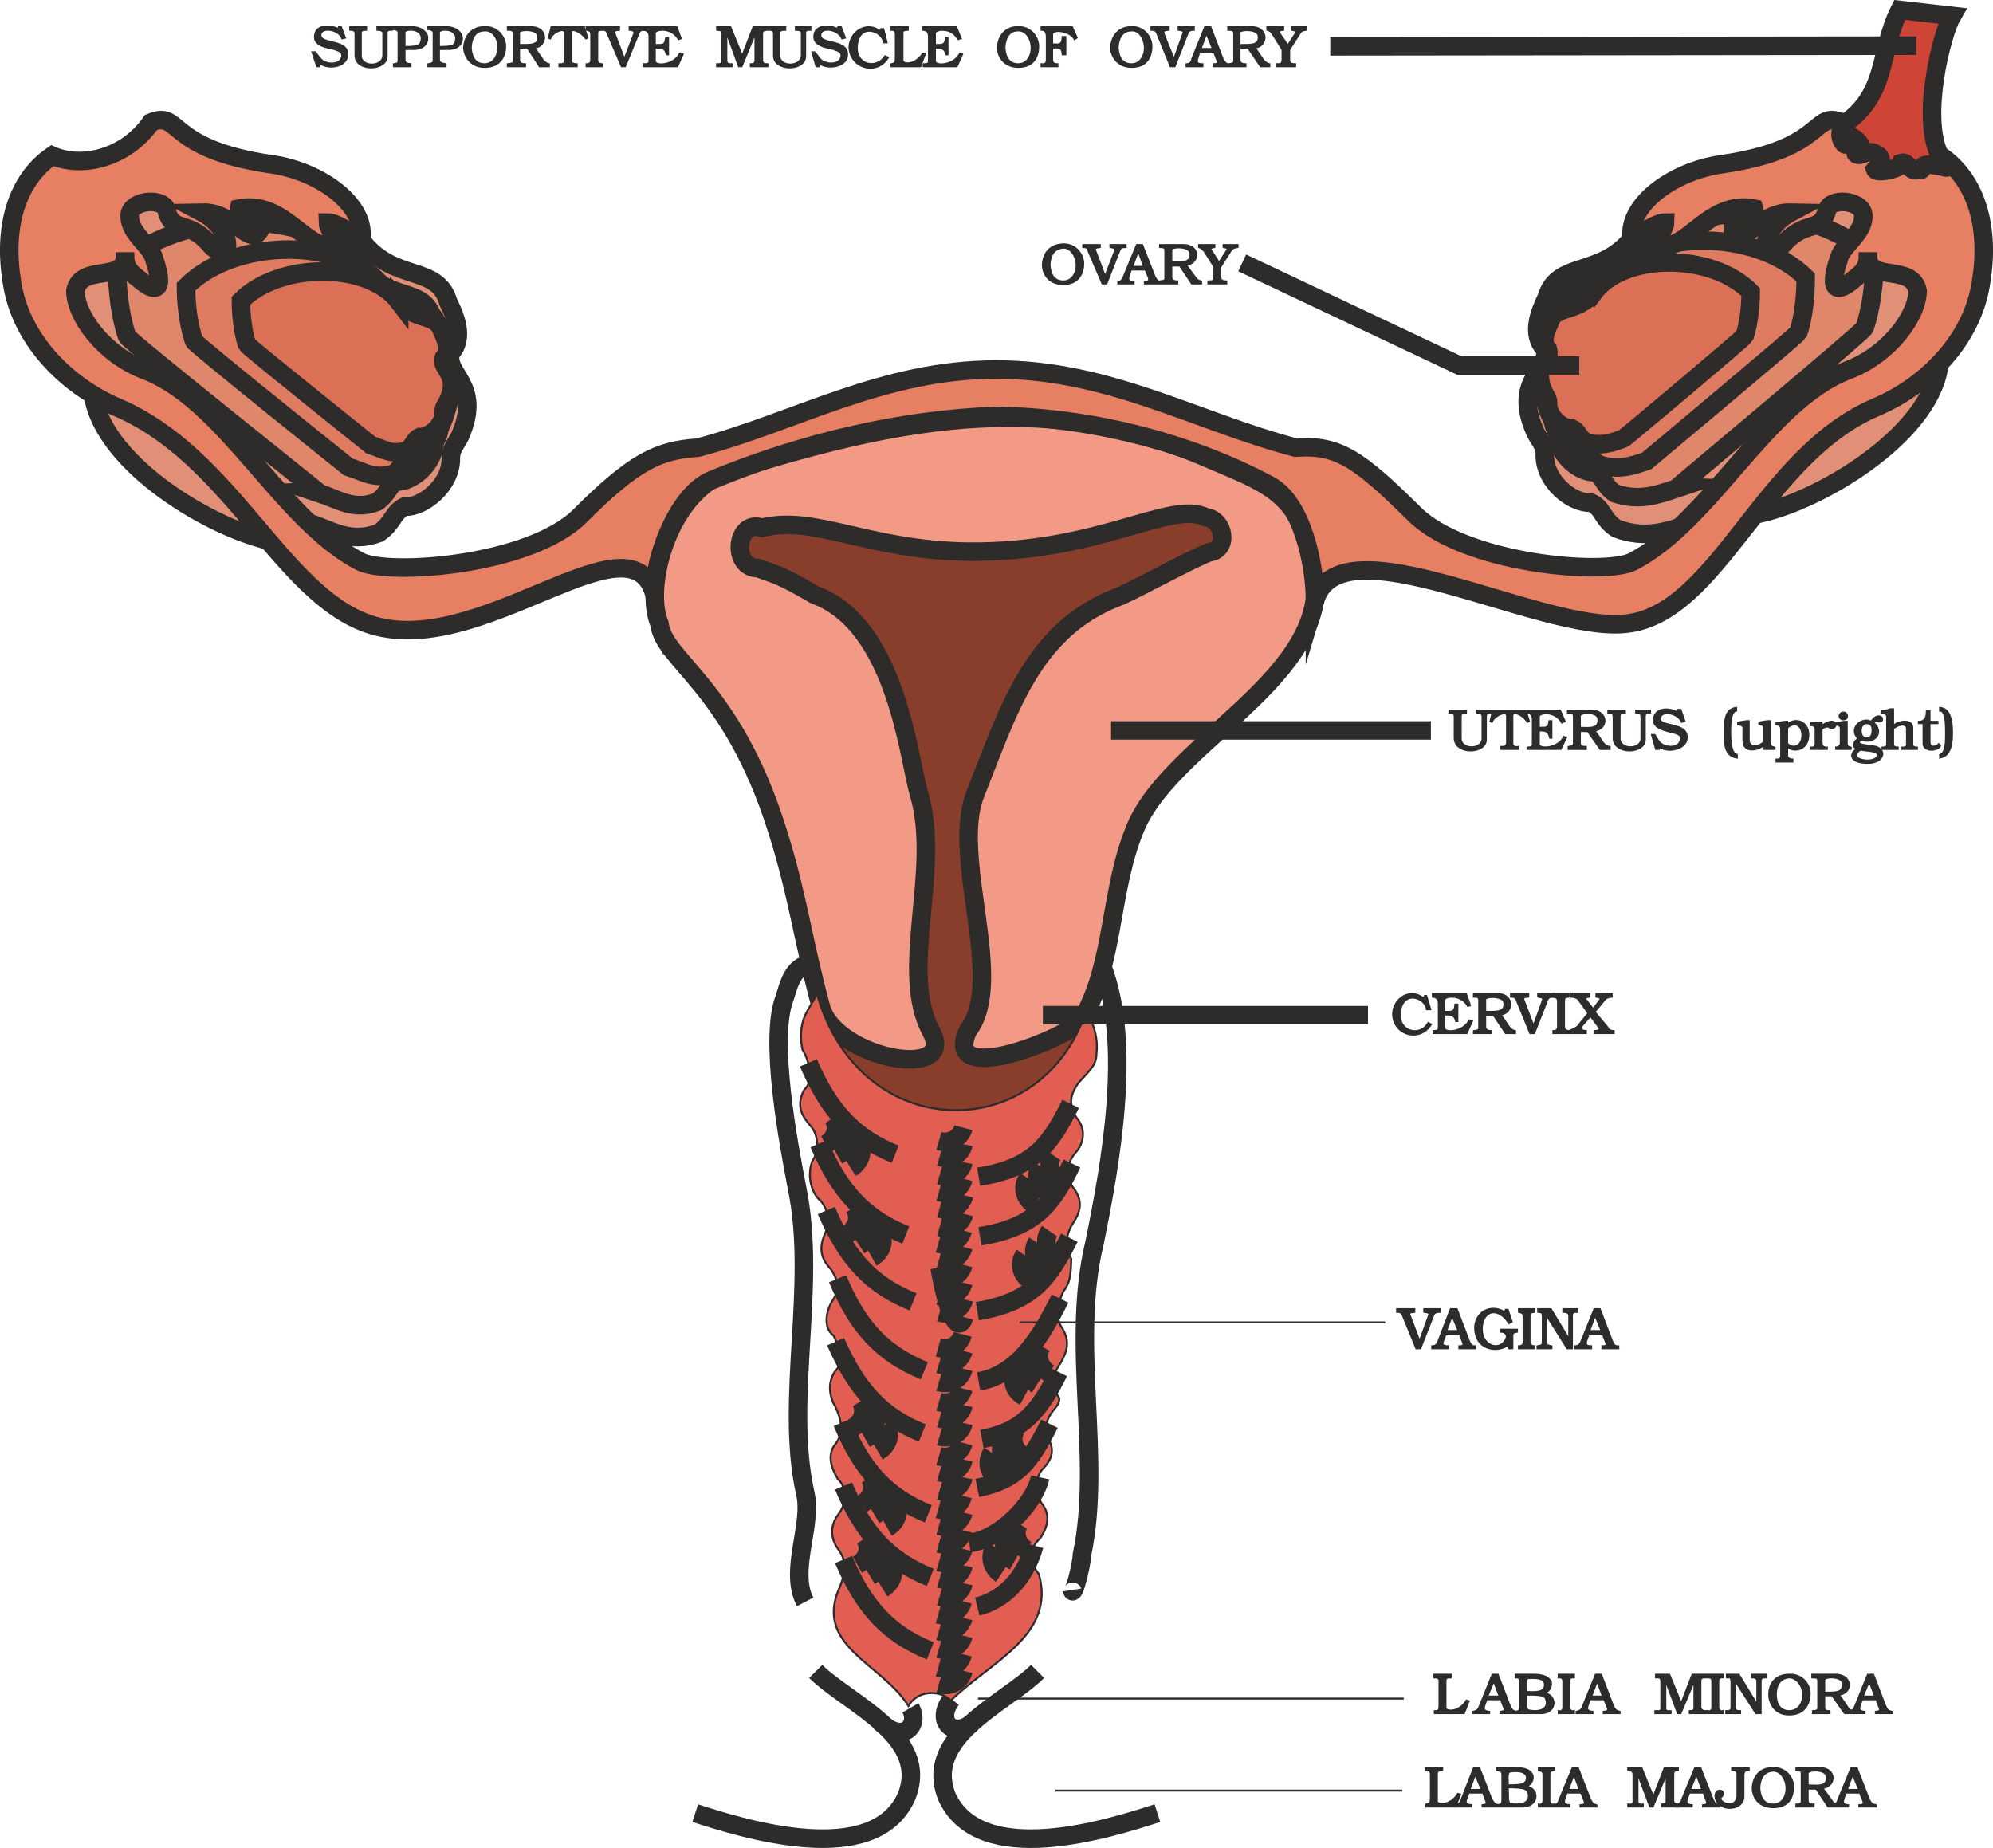 <svg height="267.9" viewBox="0 0 216.704 200.925" width="288.938" xmlns="http://www.w3.org/2000/svg"><path style="fill:#893d2b;stroke:#2d2c2b;stroke-width:.216;stroke-miterlimit:10.433" d="m290.366 372.2-22.824 1.08-.504 9.793 15.192 42.84-4.896 3.816 11.376 15.768 15.12-6.48 3.24-6.552-1.584-7.056 12.456-38.016 8.712-12.456-10.872-3.24z" transform="translate(-189.286 -318.776)"/><path style="fill:#f39a86;stroke:#2d2c2b;stroke-width:2.016;stroke-miterlimit:10.433" d="M306.71 430.017c-3.528 2.52-14.904 6.624-12.168.792 4.176-5.4-1.944-18.864.792-25.704 3.528-8.856 6.12-17.784 15.408-21.384 1.296-.432 7.632-3.96 10.008-4.896 2.16-.216 1.728-3.528-.36-3.816-3.888-1.872-11.592 3.888-25.848 3.744-10.872-.144-16.704-4.032-22.392-2.592-2.88-1.008-3.384 4.392-.432 4.392 1.944.72 2.448.72 6.12 2.88 8.928 3.24 10.224 17.784 11.376 21.672 2.448 8.28-2.232 19.224 1.296 25.776 3.024 5.472-10.368 3.024-11.952-2.592-2.016-7.416-2.52-12.24-4.824-19.44-4.896-15.48-12.312-18.288-12.744-22.248-1.728-4.032.936-14.544 7.848-16.704 16.416-5.04 33.48-9.216 51.768-1.296 5.976 2.592 9.864 3.6 11.304 10.728 3.528 12.384-14.544 19.368-19.008 29.088-3.096 7.056-2.304 15.264-6.192 21.6z" transform="translate(-189.286 -318.776)"/><path style="fill:#e18f76;stroke:#2d2c2b;stroke-width:2.016;stroke-miterlimit:10.433" d="M228.806 345.2c3.456 4.249 8.064 2.377 9.216 6.409.72 1.44 1.8 3.888.288 5.544-.72 2.376 3.456 3.384 1.008 9-.432.864-1.008 1.44-1.008 2.376.072 3.024-3.096 5.472-5.04 5.328-1.296.648-1.224 1.8-2.808 2.88-3.168 1.152-5.04-.288-7.704-1.152.072 0-25.92-20.736-26.208-21.384-.936-2.592-1.368-6.12-1.368-9.216 8.424-8.352 27.216-8.424 33.624.216zm137.88-.431c-3.456 4.176-8.064 2.376-9.216 6.336-.72 1.512-1.8 3.96-.216 5.616.648 2.304-3.528 3.384-1.08 8.928.432.936 1.08 1.512 1.08 2.376-.144 3.096 3.024 5.544 5.04 5.4 1.296.576 1.152 1.728 2.736 2.808 3.24 1.224 5.616.288 8.208-.576 0 0 25.416-21.24 25.776-21.888.864-2.664 1.296-6.12 1.296-9.216-8.424-8.424-27.144-8.424-33.624.216zm-147.6 32.904c-6.624-1.296-18.36-8.28-19.656-15.768 9.576 3.024 16.848 9.432 24.48 15.624zm161.352-3.024c6.624-1.368 18.36-8.352 19.656-15.84-9.576 3.024-16.848 9.504-24.48 15.696z" transform="translate(-189.286 -318.776)"/><path style="fill:none;stroke:#2d2c2b;stroke-width:2.016;stroke-miterlimit:10.433" d="M264.878 515.913c5.328 1.728 19.44 6.12 22.968-1.8 2.664-6.552-6.408-10.152-9.864-13.608" transform="translate(-189.286 -318.776)"/><path style="fill:none;stroke:#2d2c2b;stroke-width:2.016;stroke-miterlimit:10.433" d="M288.278 504.465c1.08 1.872-.792 4.032-3.384 1.44m10.08.215c-2.088 1.657-4.032-.215-2.232-2.591" transform="translate(-189.286 -318.776)"/><path style="fill:none;stroke:#2d2c2b;stroke-width:2.016;stroke-miterlimit:10.433" d="M315.134 515.913c-5.328 1.728-19.296 6.12-22.896-1.8-2.592-6.552 6.408-10.152 9.864-13.608m-24.696-76.968c-2.016.36-2.376 2.448-2.808 3.744-1.728 4.464.432 15.912 1.368 20.736 2.16 10.584-1.368 22.896.864 33.048.864 3.528-1.8 8.424 0 11.88m32.4-68.832c3.096 8.352.864 21.024-.936 29.808-2.664 11.016.864 23.4-1.368 33.912 0 .936-.936 4.752-1.08 3.816" transform="translate(-189.286 -318.776)"/><path style="fill:#e25e53;stroke:#2d2c2b;stroke-width:.216;stroke-miterlimit:10.433" d="M278.054 426.633c0 1.296-2.304 2.448-1.512 6.264.864 1.368 1.152 3.6.216 4.32-1.008 1.8-.216 2.952.648 3.96.936 1.008.936 2.808.216 3.816-.648 1.656-.072 3.6.936 4.392.936 1.224.936 2.376.432 3.528-.864 1.944-.144 3.024.72 3.96.792 1.296.792 2.232.144 3.24-.792 1.224-1.08 3.024.072 3.888.936 1.872.936 3.096.144 3.888-.864 1.296-.576 2.808.072 3.888.576 1.224.936 2.664.072 3.888-1.008 1.152-.648 2.52.144 3.888 1.08.936 1.008 2.736.072 3.888-1.008 1.368-.792 2.736.072 3.888.936 1.296.648 2.592.144 3.888-3.024 6.48 4.464 8.352 7.416 13.032 1.152-1.944 3.744-1.584 4.608-.576 4.32-4.248 11.448-7.056 9.576-13.752-1.224-1.512-.936-2.952.144-3.888.936-1.44 1.08-2.664.144-3.816-.936-1.656-.504-3.096.216-3.816 1.368-1.44 1.008-2.592.144-3.816.216-2.52 1.512-2.52 1.584-3.744-.648-1.008-1.08-2.232.144-3.888.648-1.224 1.08-2.232.144-3.816-.648-.792-.576-2.448.144-3.96.864-1.08.792-2.232.864-3.528-.648-1.08-.72-2.448.144-3.816.864-1.296 1.152-2.448.144-3.816-.792-1.008-1.008-2.52.144-3.888 1.008-1.08 1.152-2.664.144-3.816-.648-1.008-1.008-2.16.216-3.816 1.08-1.224 1.944-1.872 1.944-3.168.288-2.592-1.008-3.96-.936-5.184-4.608 15.264-24.84 15.48-29.52-1.512z" transform="translate(-189.286 -318.776)"/><path style="fill:#df866b;stroke:#2d2c2b;stroke-width:2.016;stroke-miterlimit:10.433" d="M228.95 348.153c2.736 3.384 6.408 1.872 7.344 5.112.576 1.152 1.44 3.096.216 4.392-.576 1.944 2.808 2.736.792 7.2-.288.72-.792 1.224-.792 1.944.072 2.376-2.448 4.392-4.032 4.32-1.008.432-.936 1.368-2.232 2.232-2.52.936-4.032-.216-6.192-.936.072 0-20.736-16.56-20.952-17.064-.72-2.088-1.08-4.968-1.08-7.416 6.696-6.696 21.744-6.696 26.928.216zm137.304-.936c-2.808 3.312-6.48 1.872-7.416 5.112-.576 1.152-1.44 3.096-.216 4.392.576 1.872-2.736 2.736-.792 7.2.36.72.792 1.152.792 1.872-.072 2.448 2.448 4.392 4.032 4.32 1.08.504.936 1.44 2.232 2.304 2.592.864 4.464.216 6.624-.504-.072 0 20.304-16.992 20.52-17.496.72-2.088 1.08-4.968 1.08-7.416-6.696-6.696-21.744-6.696-26.856.216z" transform="translate(-189.286 -318.776)"/><path style="fill:#de7b60;stroke:#2d2c2b;stroke-width:2.016;stroke-miterlimit:10.433" d="M230.966 350.025c2.304 2.736 5.184 1.584 5.904 4.104.504.936 1.152 2.52.216 3.6-.432 1.512 2.232 2.16.648 5.76-.288.504-.648.936-.648 1.512.072 1.944-1.944 3.528-3.24 3.456-.864.36-.72 1.08-1.728 1.8-2.088.72-3.312-.216-4.968-.72 0 0-16.632-13.32-16.776-13.68-.576-1.728-.864-3.96-.864-5.904 5.328-5.4 17.352-5.4 21.456.072zm133.2-.936c-2.232 2.736-5.184 1.512-5.904 4.104-.504.936-1.152 2.52-.144 3.528.432 1.512-2.232 2.16-.72 5.76.288.576.72.936.72 1.512-.144 1.944 1.872 3.528 3.168 3.456.864.36.792 1.152 1.8 1.8 2.016.72 3.6.216 5.256-.36 0 0 16.272-13.608 16.488-13.968.576-1.728.792-3.96.792-5.976-5.328-5.328-17.352-5.4-21.456.144z" transform="translate(-189.286 -318.776)"/><path style="fill:#dc7056;stroke:#2d2c2b;stroke-width:2.016;stroke-miterlimit:10.433" d="M232.694 351.609c1.8 2.16 4.104 1.152 4.68 3.24.36.72.936 2.016.144 2.88-.36 1.152 1.8 1.728.504 4.608-.216.432-.504.72-.504 1.224.072 1.512-1.584 2.808-2.592 2.736-.648.288-.576.864-1.368 1.44-1.656.576-2.592-.144-3.96-.576 0 0-13.32-10.656-13.464-10.944-.432-1.368-.648-3.168-.648-4.752 4.248-4.248 13.896-4.248 17.208.144zm129.816-.936c-1.8 2.16-4.176 1.224-4.752 3.24-.36.792-.936 2.016-.144 2.88.36 1.152-1.728 1.728-.504 4.536.216.504.504.792.504 1.224-.072 1.584 1.584 2.88 2.592 2.808.648.288.648.864 1.44 1.44 1.584.576 2.88.144 4.176-.36 0 .072 13.032-10.872 13.176-11.16.432-1.368.648-3.168.648-4.752-4.248-4.32-13.896-4.32-17.136.144z" transform="translate(-189.286 -318.776)"/><path style="fill:#e77f63;stroke:#2d2c2b;stroke-width:2.016;stroke-miterlimit:10.433" d="M330.182 367.449c-10.728-2.808-20.304-8.496-32.544-8.496-12.384 0-21.816 5.688-32.472 8.496-4.248.288-6.84 1.44-12.816 7.416-5.4 5.4-20.808 6.552-23.904 4.968-8.568-4.464-14.544-17.424-23.4-20.808-4.536-1.728-7.56-5.976-7.56-8.64.648-3.096 5.688-.648 5.4-4.104-.144 1.872 1.008 2.376 1.728 3.024 1.296 1.08 2.808 1.584 1.368-2.592-.432-1.296-2.592-2.592-2.592-4.392-.144-1.656 3.24-2.16 3.96-.864.648 2.88 2.304 1.008 4.824 3.96.648.792 1.44.792 1.8 0 0-1.296-1.296-2.808-2.664-3.528 3.456-.072 5.184 3.888 6.264 1.872.216-1.008-2.592-1.152-2.304-2.304 4.248-.864 6.696 3.384 9.072 3.96.576.288 1.152.288 1.224-.648 0-.432-.648-1.368-.648-1.8.864 0 2.736 1.152 3.6 2.016.792-3.744-4.248-7.56-9.72-8.352-11.52-1.656-9.792-5.904-13.104-4.536-2.664 3.816-7.416 5.04-10.728 3.6-3.96 2.736-5.328 7.92-4.392 13.68.864 6.12 5.76 11.232 11.448 13.68 12.384 5.256 17.784 20.232 27.288 23.544 11.88 4.176 28.368-12.312 31.104-3.312 0-3.96 2.592-10.8 6.264-12.312 10.08-4.176 20.88-6.624 30.96-6.984 10.08.144 20.88 2.808 29.736 7.56 3.528 1.944 4.896 8.64 4.896 12.528 2.664-9 24.336 3.456 33.696 2.52 10.08-.936 14.904-18.288 27.288-23.544 5.76-2.448 10.584-7.56 11.448-13.68.936-5.76-.432-10.944-4.392-13.68-3.312 1.44-8.064.216-10.728-3.6-3.312-1.368-1.584 2.88-13.104 4.536-5.472.792-10.512 4.608-9.72 8.352.864-.864 2.736-2.016 3.6-2.016 0 .432-.648 1.368-.648 1.8.072.936.648.936 1.224.648 2.376-.576 4.824-4.824 9.072-3.96.36 1.152-2.52 1.296-2.304 2.304 1.08 2.016 2.88-1.944 6.264-1.872-1.368.72-2.664 2.232-2.664 3.528.36.792 1.152.792 1.8 0 2.52-2.952 4.176-1.08 4.896-3.96.648-1.296 4.032-.792 3.888.864 0 1.8-2.16 3.096-2.592 4.392-1.44 4.176.072 3.672 1.368 2.592.72-.648 1.872-1.152 1.728-3.024-.288 3.456 4.752 1.008 5.4 4.104 0 2.664-3.024 6.912-7.56 8.64-8.856 3.384-14.832 16.344-23.4 20.808-3.096 1.584-18.36.216-23.76-5.184-5.976-5.904-8.28-7.56-12.888-7.2z" transform="translate(-189.286 -318.776)"/><path style="fill:#ce4436;stroke:#2d2c2b;stroke-width:2.016;stroke-miterlimit:10.433" d="M401.534 320.505c-1.08 1.872-3.456 11.016-1.296 15.264.432.36 1.08 1.296.648 1.224-3.744-.936-2.016.576-3.024.216-.792.432-1.152-.936-1.8-.72-.144.72-2.736 1.152-2.88.72.648-.72.864-1.296.144-1.656-1.008-.648-1.584.288-2.16 0-.432-.144.504-1.008.288-1.224-1.656-1.8-1.224.36-1.584.144-.936-.936-.144-2.16-.144-2.16 4.896-3.312 3.816-7.92 6.12-12.456z" transform="translate(-189.286 -318.776)"/><path style="fill:none;stroke:#2d2c2b;stroke-width:2.016;stroke-miterlimit:10.433" d="M291.302 494.313c1.296.36 2.376-.36 2.664-1.44m-2.592 3.24c1.224.36 2.376-.36 2.664-1.44m-2.664 3.384c1.224.36 2.376-.288 2.664-1.44m7.776-46.8c-1.152-.72-1.44-1.944-.792-2.952m2.16 1.584c-1.152-.648-1.368-1.944-.792-2.88m2.16 1.656c-1.152-.648-1.44-1.944-.792-2.88m-2.304 13.752c-1.152-.648-1.44-1.944-.792-2.88m2.232 1.512c-1.152-.648-1.44-1.944-.864-2.88m2.16 1.656c-1.152-.648-1.44-1.944-.792-2.88m-2.736 18c-1.224-.648-1.44-1.872-.864-2.88m2.232 1.584c-1.152-.72-1.368-2.016-.792-2.952m2.16 1.728c-1.152-.648-1.44-1.944-.864-2.952m-4.68 14.472c-1.08-.648-1.368-1.944-.72-2.88m2.088 1.512c-1.08-.648-1.368-1.944-.792-2.88m2.16 1.728c-1.152-.72-1.44-2.016-.792-2.952m-1.656 15.767c-1.08-.72-1.296-1.943-.72-2.951m2.16 1.584c-1.152-.648-1.368-1.944-.792-2.88m2.16 1.656c-1.152-.648-1.44-1.944-.864-2.88m-14.832 7.056c1.152-.72 1.44-1.944.792-2.952m-2.16 1.584c1.08-.648 1.368-2.016.792-2.952m-2.16 1.728c1.152-.648 1.44-1.944.792-2.88m2.448-1.153c1.152-.647 1.44-1.943.792-2.951m-2.16 1.584c1.08-.648 1.368-1.944.792-2.88m-2.16 1.656c1.152-.648 1.44-1.944.792-2.88m.936-2.809c1.224-.72 1.44-1.943.864-2.951m-2.232 1.584c1.152-.648 1.368-1.944.792-2.88m-2.16 1.656c1.152-.648 1.44-1.944.864-2.88m1.224-15.624c1.152-.648 1.44-1.872.792-2.88m-2.16 1.584c1.08-.72 1.368-2.016.792-2.952m-2.16 1.728c1.152-.648 1.44-1.944.792-2.952m-.36-4.248c1.152-.72 1.44-1.944.792-2.952m-2.232 1.584c1.152-.648 1.44-1.944.864-2.952m-2.16 1.728c1.152-.648 1.44-1.944.792-2.88m-2.664-5.976c2.232 5.256 4.968 8.136 9.432 9.936m-8.28-1.153c2.232 5.257 4.968 8.137 9.432 9.937" transform="translate(-189.286 -318.776)"/><path style="fill:none;stroke:#2d2c2b;stroke-width:2.016;stroke-miterlimit:10.433" d="M279.134 450.393c2.304 5.328 4.968 8.136 9.432 9.936m-8.208-2.52c2.232 5.328 4.896 8.136 9.432 10.008m-9.648-3.168c2.304 5.256 4.968 8.136 9.432 9.936m-8.712-1.152c2.232 5.328 4.896 8.136 9.36 9.936m-9.216-3.024c2.232 5.328 4.968 8.136 9.432 9.936m-9.432-1.944c2.232 5.256 4.968 8.136 9.432 9.936m11.304-11.448c-1.008 3.672-3.456 5.976-6.192 6.624m6.84-14.04c-.648 2.952-4.464 6.768-7.704 7.128m8.712-12.96c-2.16 4.32-3.6 6.12-7.848 6.984m8.856-12.601c-2.16 4.32-3.96 6.48-8.352 7.273m8.496-15.264c-2.16 4.32-4.608 8.28-8.856 9m9.864-15.624c-2.16 4.32-3.96 6.984-10.008 7.992m10.296-16.057c-2.088 4.32-3.888 6.913-10.008 7.92m9.864-14.4c-2.16 4.32-3.96 6.985-10.008 7.92m-4.248-.143c1.224.36 2.376-.36 2.592-1.44m-2.592-.577c1.224.36 2.376-.287 2.592-1.367m-2.664-.36c1.224.36 2.376-.36 2.664-1.44m-2.592 10.8c1.296.36 2.376-.36 2.664-1.44m-2.664-.576c1.296.36 2.376-.288 2.664-1.44m-2.736-.36c1.296.36 2.376-.288 2.664-1.44m-2.664 10.8c1.296.36 2.376-.36 2.664-1.44m-2.664-.504c1.296.36 2.376-.36 2.664-1.44m-2.736-.36c1.296.36 2.376-.36 2.664-1.44" transform="translate(-189.286 -318.776)"/><path style="fill:none;stroke:#2d2c2b;stroke-width:2.016;stroke-miterlimit:10.433" d="M291.446 456.585c1.296 7.2 2.376 6.48 2.664 5.4" transform="translate(-189.286 -318.776)"/><path style="fill:none;stroke:#2d2c2b;stroke-width:2.016;stroke-miterlimit:10.433" d="M291.446 461.48c1.296.36 2.376-.36 2.664-1.44m-2.736-.36c1.296.36 2.376-.36 2.664-1.44m-2.664 10.8c1.224.36 2.376-.287 2.664-1.44m-2.664-.503c1.224.36 2.376-.36 2.664-1.44m-2.736-.36c1.296.36 2.376-.36 2.664-1.44m-2.52 11.088c1.224.36 2.376-.36 2.592-1.44m-2.592-.505c1.224.36 2.376-.36 2.592-1.44m-2.664-.36c1.224.36 2.376-.36 2.664-1.44m-2.592 11.089c1.224.36 2.376-.36 2.592-1.44m-2.592-.576c1.224.36 2.376-.288 2.592-1.368m-2.664-.36c1.224.36 2.376-.36 2.664-1.44m-2.664 10.944c1.296.36 2.376-.288 2.664-1.44m-2.664-.504c1.296.36 2.376-.36 2.664-1.44m-2.736-.36c1.296.36 2.376-.288 2.664-1.44m-2.52 10.944c1.224.36 2.376-.36 2.592-1.44m-2.592-.504c1.224.36 2.376-.36 2.592-1.44m-2.664-.36c1.224.36 2.376-.36 2.664-1.44m-2.664 14.688c1.296.36 2.376-.288 2.664-1.44m-2.736-.36c1.296.36 2.376-.288 2.664-1.44m103.68-174.888-63.72.072m27.072 34.703h-13.032l-23.616-11.16m-14.256 50.833h34.776m-42.192 30.96h35.352" transform="translate(-189.286 -318.776)"/><path style="fill:none;stroke:#2d2c2b;stroke-width:.216;stroke-miterlimit:10.433" d="M300.158 462.56h39.744m-44.28 40.897h46.296m-37.872 10.008h37.728" transform="translate(-189.286 -318.776)"/><path style="fill:#2d2c2b;stroke:#2d2c2b;stroke-width:.216;stroke-miterlimit:10.433" d="m328.742 324.177-1.08-1.728c-.144-.216-.288-.36-.576-.432v-.288h1.728v.288c-.432.072-.648.072-.288.576l.792 1.152.792-1.224c.144-.288.144-.432-.36-.504v-.288h1.584v.288c-.288.072-.504 0-.72.36l-1.152 1.8v1.08c0 .432.216.504.648.504v.216h-2.016v-.216c.432 0 .648 0 .648-.576zm-4.68-.504c1.296 0 2.16.072 2.088-.936 0-.864-2.088-.792-2.088-.432zm-.576-1.152c0-.36-.072-.504-.648-.504v-.288h2.52c1.872 0 1.8 2.088.36 2.232l.936 1.368c.072.072.288.36.648.432v.216h-.936l-1.368-2.016h-.936v1.296c0 .36.216.504.648.504v.216h-1.8v-.216c.504-.072.576-.144.576-.432zm-3.024-.144-.648 1.728h1.368zm-1.512 2.736 1.368-3.384h.576l1.296 3.384c.36.72.576.648.792.648v.216h-1.728v-.216c.792 0 .36-.36.072-1.296h-1.656c-.144.72-.648 1.296.36 1.296v.216h-1.728v-.216c.36 0 .576-.216.648-.648zm-3.816-2.664c-.144-.36-.288-.432-.648-.432v-.288h1.872v.288c-.576.072-.648.072-.504.576l1.08 2.664 1.008-2.808c.144-.36-.144-.36-.504-.432v-.288h1.656v.288c-.36 0-.504.072-.648.288l-1.44 3.672h-.432zm-4.32 1.511c.072 1.08.504 1.8 1.512 1.8s1.512-1.007 1.44-1.943c-.072-1.008-.72-1.8-1.44-1.728-.792 0-1.44.504-1.512 1.872zm-.72 0c.072-1.295.864-2.231 2.232-2.231 1.296-.072 2.16 1.08 2.16 2.088s-.432 2.232-2.16 2.232c-1.656 0-2.232-1.368-2.232-2.088zm-6.984-1.151c0-.576-.216-.792-.576-.792v-.288h3.312l.504 1.152-.216.144c-.504-.936-2.448-1.152-2.448-.504v1.08c.936.072 1.08 0 1.152-.792h.288v1.872h-.288c-.072-.936-.576-.72-1.152-.72v1.296c0 .432.288.504.576.504v.216h-1.728v-.216c.216 0 .576.072.576-.504zm-4.608 1.151c.072 1.08.504 1.8 1.512 1.8s1.512-1.007 1.44-1.943c-.072-1.008-.72-1.8-1.512-1.728-.72 0-1.368.504-1.44 1.872zm-.72 0c.072-1.295.864-2.231 2.16-2.231 1.368-.072 2.232 1.08 2.232 2.088s-.432 2.232-2.16 2.232c-1.728 0-2.232-1.368-2.232-2.088zm-7.488-1.295c-.072-.432-.144-.576-.648-.648v-.288h3.6l.504 1.224-.288.072c-.72-1.368-2.52-1.08-2.52-.648v1.296c.864 0 1.08.072 1.224-.792h.144v1.8h-.144c-.144-.72-.576-.72-1.224-.72v1.44c0 .648 2.088.504 2.736-.792l.216.072-.576 1.296h-3.6v-.216c.288 0 .576 0 .576-.36z" transform="translate(-189.286 -318.776)"/><path style="fill:#2d2c2b;stroke:#2d2c2b;stroke-width:.216;stroke-miterlimit:10.433" d="M286.694 325.04v-2.52c0-.287-.072-.503-.504-.503v-.288h1.8v.288c-.432.072-.576 0-.576.432v2.88c0 .504 1.368.576 2.232-.72h.216l-.504 1.368h-3.168v-.216c.36-.072.504-.072.504-.72zm-5.04-1.08c0-1.727 1.944-2.951 3.384-1.727l.072-.288h.216l.36 1.44h-.288c-.144-1.296-2.808-2.232-2.952.504-.072 2.016 2.16 2.448 3.096 1.008l.288.144c-1.224 1.944-4.032 1.152-4.176-1.08zm-1.728.145c-1.584-.288-2.376-.72-2.016-1.8.36-.864 1.8-.72 2.448-.36l.072-.216h.288l.432 1.152-.288.072c-.432-1.008-2.232-1.296-2.376-.432-.216 1.224 3.24.432 2.88 2.448-.216 1.08-2.16 1.368-3.024.648v.36h-.288l-.432-1.512h.216c.216.216.288.36.576.72.504.576 1.8.72 2.232.072.504-.936-.504-1.008-.72-1.152zm-6.48-1.656c0-.432-.36-.432-.576-.432v-.288h1.8v.288c-.432 0-.648.072-.648.36v2.448c0 1.296 2.376 1.296 2.448 0v-2.448c0-.288-.288-.36-.648-.36v-.288h1.584v.288c-.288 0-.576 0-.576.36v2.52c0 1.584-3.384 1.656-3.384-.072zm-5.616 2.88v-2.88c0-.504-.36-.36-.576-.432v-.288h1.44l1.296 3.168 1.224-3.168h1.44v.288c-.36.072-.504.072-.504.504v2.736c0 .36.144.504.576.504v.216h-1.8v-.216c.36 0 .504-.144.504-.432v-3.024l-1.512 3.672h-.288l-1.368-3.744v3.096c0 .432.288.432.576.432v.216h-1.584v-.216c.36 0 .576 0 .576-.432zm-7.92-2.664c-.072-.432-.216-.576-.648-.648v-.288h3.6l.432 1.224-.216.072c-.792-1.368-2.592-1.08-2.592-.648v1.296c.864 0 1.152.072 1.224-.792h.216v1.8h-.144c-.144-.72-.576-.72-1.296-.72v1.44c0 .648 2.088.504 2.736-.792l.288.072-.576 1.296h-3.672v-.216c.288 0 .648 0 .648-.36z" transform="translate(-189.286 -318.776)"/><path style="fill:#2d2c2b;stroke:#2d2c2b;stroke-width:.216;stroke-miterlimit:10.433" d="M255.374 322.449c-.144-.36-.216-.432-.576-.432v-.288h1.8v.288c-.504.072-.648.072-.432.576l1.008 2.664 1.08-2.808c.072-.36-.144-.36-.504-.432v-.288h1.656v.288c-.432 0-.504.072-.648.288l-1.512 3.672h-.36zm-1.8.071c0-.431-.288-.431-.504-.503v-.288h1.656v.288c-.216.072-.504-.072-.504.504v2.808c0 .288.288.432.504.432v.216h-1.656v-.216c.288 0 .504-.144.504-.432z" transform="translate(-189.286 -318.776)"/><path style="fill:#2d2c2b;stroke:#2d2c2b;stroke-width:.216;stroke-miterlimit:10.433" d="M250.694 325.329v-3.024c0-.576-1.296-.072-1.584.648l-.144-.072.288-1.152h3.528l.36 1.152-.144.072c-.504-.72-1.656-1.224-1.656-.648v3.024c0 .288.216.432.648.432v.216h-1.872v-.216c.36 0 .576 0 .576-.432zm-4.968-1.656c1.296 0 2.16.072 2.088-.936 0-.864-2.088-.792-2.088-.432zm-.576-1.152c0-.36-.072-.504-.648-.504v-.288h2.52c1.872 0 1.8 2.088.36 2.232l.936 1.368c.072.072.288.36.648.432v.216h-1.008l-1.296-2.016h-.936v1.296c0 .36.216.504.648.504v.216h-1.872v-.216c.576-.072.648-.144.648-.432zm-4.68 1.44c.072 1.08.504 1.8 1.512 1.8s1.512-1.008 1.512-1.944c-.072-1.008-.72-1.8-1.512-1.728-.792 0-1.44.504-1.512 1.872zm-.72 0c.072-1.296.864-2.232 2.232-2.232 1.368-.072 2.232 1.08 2.232 2.088s-.504 2.232-2.232 2.232c-1.656 0-2.232-1.368-2.232-2.088zm-2.736-1.656v1.584c1.44 0 1.872-.072 1.872-1.008-.072-1.08-1.872-1.008-1.872-.576zm-.576 3.024v-3.024c0-.216-.36-.36-.576-.36v-.216h1.944c.792 0 1.44.36 1.656.936.216.72-.288 1.44-1.44 1.44h-1.008v1.152c0 .36.288.432.72.504v.216h-1.872v-.216c.432-.072.576-.144.576-.432zm-3.168-3.024v1.584c1.368 0 1.872-.072 1.872-1.008-.072-1.08-1.872-1.008-1.872-.576zm-.648 3.024v-3.024c0-.216-.288-.36-.504-.36v-.216h1.944c.792 0 1.44.36 1.656.936.144.72-.288 1.44-1.44 1.44h-1.008v1.152c0 .36.216.432.648.504v.216h-1.8v-.216c.432-.072.504-.144.504-.432zm-4.68-2.88c0-.432-.36-.432-.576-.432v-.288h1.728v.288c-.36 0-.576.072-.576.36v2.448c0 1.296 2.376 1.296 2.448 0v-2.448c0-.288-.36-.36-.648-.36v-.288h1.584v.288c-.288 0-.576 0-.576.36v2.52c0 1.584-3.384 1.656-3.384-.072zm-2.304 1.656c-1.656-.288-2.376-.72-2.016-1.8.36-.864 1.8-.72 2.448-.36l.072-.216h.216l.432 1.152-.288.072c-.36-1.008-2.232-1.296-2.376-.432-.144 1.224 3.312.432 2.88 2.448-.216 1.08-2.088 1.368-2.952.648l-.072.36h-.216l-.504-1.512h.288c.144.216.288.36.576.72.432.576 1.8.72 2.232.072.504-.936-.504-1.008-.72-1.152zm95.688 23.688-1.08-1.728c-.144-.144-.36-.36-.576-.432v-.216h1.656v.216c-.432.072-.576.144-.216.576l.72 1.152.792-1.224c.216-.288.216-.432-.288-.504v-.216h1.512v.216c-.216.072-.432 0-.72.36l-1.152 1.8v1.08c0 .432.288.504.648.504v.216h-1.944v-.216c.432 0 .648 0 .648-.504zm-4.68-.504c1.296 0 2.16.072 2.088-.936 0-.864-2.088-.792-2.088-.432zm-.648-1.152c0-.36 0-.504-.576-.504v-.216h2.52c1.872 0 1.8 2.016.288 2.16l1.008 1.368c.072.072.216.36.648.432v.216h-1.008l-1.296-1.944h-.936v1.224c0 .36.216.504.648.504v.216h-1.872v-.216c.576-.072.576-.144.576-.432zm-2.952-.144-.648 1.8h1.296zm-1.512 2.736 1.368-3.312h.576l1.296 3.312c.288.72.576.648.72.72v.144h-1.728v-.144c.792-.072.432-.432.072-1.368h-1.584c-.216.72-.648 1.296.288 1.368v.144h-1.656v-.144c.36-.072.504-.288.648-.72zm-3.888-2.664c-.072-.36-.216-.432-.576-.432v-.216h1.8v.216c-.504.072-.648.072-.432.576l1.008 2.664 1.08-2.808c.144-.36-.144-.36-.504-.432v-.216h1.656v.216c-.432 0-.504.072-.648.288l-1.44 3.672h-.432zm-4.248 1.512c.072 1.08.504 1.8 1.512 1.8s1.512-1.008 1.44-1.944c-.072-.936-.72-1.8-1.512-1.728-.72.072-1.368.504-1.44 1.872zm-.72 0c.072-1.296.792-2.16 2.16-2.232 1.368-.072 2.232 1.08 2.232 2.088s-.504 2.232-2.16 2.232c-1.728 0-2.232-1.296-2.232-2.088zm98.208 50.903c0-.863 0-2.447-.648-2.447v-.288c.648.072 1.296.504 1.296 2.736 0 2.088-.648 2.52-1.296 2.664v-.288c.648-.216.648-1.44.648-2.376zm-2.448-1.08h-.504v-.143c.36 0 .864-.144.864-1.152h.288v1.152h.864v.144h-.864v2.016c0 .864.864.504 1.008.288l.144.144c-.144.504-1.656.72-1.8-.144zm-4.536-1.295c.288 0 .72-.144.936-.216h.288v1.872c.432-.576 2.088-.864 2.088.144v1.8c0 .36.36.36.504.36v.144h-1.584v-.144c.216 0 .504 0 .504-.36v-1.728c0-.36-.504-.72-1.512 0v1.656c0 .36.216.432.504.432v.144h-1.656v-.144c.216 0 .576-.072.504-.432v-2.88c0-.36-.144-.432-.576-.504z" transform="translate(-189.286 -318.776)"/><path style="fill:#2d2c2b;stroke:#2d2c2b;stroke-width:.216;stroke-miterlimit:10.433" d="M391.598 400.28c-.576.289-.72.865 0 1.08.936.289 1.872 0 1.872-.503 0-.504-1.368-.432-1.872-.576zm0-2.16c0 .505.144.937.648.937.576 0 .648-.504.648-.936 0-.432-.216-.72-.648-.72-.432 0-.576.36-.648.72zm-.216 1.009c-1.152-1.152.36-2.448 1.368-1.872.576-.864 1.08-.576 1.152-.432.144.432-.288.504-.504.288-.072 0-.288 0-.432.216 1.224 1.08.144 2.376-1.296 1.872-.72.504.144.576 1.224.72 1.584.144 1.368 1.8-.504 1.8-2.16 0-1.944-1.152-1.152-1.512-.648-.216-.288-1.008.144-1.08zm-1.656-2.88c.36 0 .432.36.36.576-.144.216-.576.216-.72 0-.144-.216 0-.576.36-.576z" transform="translate(-189.286 -318.776)"/><path style="fill:#2d2c2b;stroke:#2d2c2b;stroke-width:.216;stroke-miterlimit:10.433" d="M390.086 397.257v2.304c0 .36.216.504.432.504v.144h-1.584v-.144c.144 0 .504-.144.504-.504v-1.584c0-.288-.288-.432-.576-.432v-.144l.936-.144zm-3.888.143.936-.071h.216v.432c.504-.504 1.512-.792 1.512-.144 0 .216-.36.504-.792.144-.072 0-.432 0-.72.288v1.512c0 .504.432.504.576.504v.144h-1.728v-.144c.288 0 .504 0 .504-.504v-1.512c0-.36-.288-.432-.504-.432zm-2.592.505v1.728c.72.72 1.656.216 1.656-.864 0-1.224-.864-1.584-1.656-.864zm-1.152-.504.864-.144h.288v.288c1.08-.864 2.376-.144 2.304 1.224-.072 1.656-1.728 1.8-2.304 1.152v1.008c0 .216.216.432.576.432v.216h-1.728v-.216c.216 0 .504 0 .504-.432v-2.952c-.072-.36-.216-.432-.504-.432zm-4.176.144v-.216l.936-.144h.216v2.016c0 .792.72 1.008 1.656.288v-1.512c0-.432-.216-.432-.504-.432v-.216l.864-.144h.288v2.376c.072.432.216.432.504.504v.144h-1.152v-.432c-.792.648-2.232.792-2.232-.432v-1.44c0-.216-.288-.36-.576-.36zm-1.44.792c0-.936-.072-2.448 1.224-2.592v.288c-.648.072-.648 1.728-.648 2.304 0 1.008.072 2.376.72 2.52v.288c-1.44-.216-1.296-1.8-1.296-2.808zm-5.616.072c-1.584-.36-2.376-.72-2.016-1.8.36-.936 1.8-.792 2.448-.36l.072-.288h.288l.432 1.224-.288.072c-.432-1.008-2.232-1.296-2.376-.432-.216 1.152 3.24.36 2.88 2.376-.216 1.08-2.16 1.44-3.024.72v.288h-.288l-.432-1.512h.288c.144.216.216.432.504.792.504.576 1.872.72 2.232 0 .504-.864-.504-1.008-.72-1.08zm-6.48-1.729c0-.431-.36-.431-.576-.431v-.216h1.8v.216c-.432 0-.576.144-.576.432v2.376c0 1.296 2.376 1.296 2.376 0v-2.376c0-.36-.288-.432-.576-.432v-.216h1.512v.216c-.288 0-.576 0-.576.432v2.52c0 1.512-3.312 1.656-3.384-.144zm-3.672 1.225c1.296.072 2.088.072 2.016-.936 0-.864-2.016-.792-2.016-.36zm-.648-1.152c0-.36-.072-.504-.648-.504v-.216h2.52c1.872 0 1.872 2.016.36 2.16l.936 1.368c.144.144.288.36.72.432v.216h-1.008l-1.368-1.944h-.864v1.224c0 .432.144.504.648.504v.216h-1.872v-.216c.504-.072.576-.144.576-.432zm-4.464.144c-.072-.432-.216-.576-.648-.648v-.216h3.6l.504 1.152-.288.144c-.792-1.368-2.52-1.08-2.52-.648v1.224c.864 0 1.08.072 1.152-.72h.216v1.8h-.144c-.144-.792-.576-.792-1.224-.792v1.512c0 .576 2.088.504 2.736-.792l.216.072-.576 1.224h-3.6v-.144c.288 0 .576-.072.576-.36z" transform="translate(-189.286 -318.776)"/><path style="fill:#2d2c2b;stroke:#2d2c2b;stroke-width:.216;stroke-miterlimit:10.433" d="M353.15 399.56v-2.951c0-.648-1.368-.072-1.656.648l-.144-.072.288-1.152h3.528l.36 1.152-.144.072c-.504-.792-1.656-1.296-1.656-.648v2.952c0 .36.216.504.648.432v.216h-1.872v-.216c.36 0 .576 0 .648-.432zm-5.688-2.88c0-.431-.36-.431-.576-.431v-.216h1.8v.216c-.432 0-.576.144-.576.432v2.376c0 1.296 2.376 1.296 2.376 0v-2.376c0-.36-.288-.432-.576-.432v-.216h1.512v.216c-.288 0-.576 0-.576.432v2.52c0 1.512-3.312 1.656-3.384-.144zm14.544 32.257-1.152-1.584c-.144-.072-.36-.216-.72-.216v-.288h1.944v.288c-.36.072-.576.144-.36.36l.792 1.008.72-.936c.144-.216.144-.36-.36-.432v-.288h1.656v.288c-.36.072-.576.072-.792.36l-1.08 1.296 1.44 1.728c.072.216.288.36.648.36v.216h-2.016v-.216c.288 0 .72-.144.36-.504l-.864-1.152-1.008 1.152c-.144.144 0 .504.504.504v.216h-1.8v-.216c.36-.144.72-.36.864-.432zm-3.312-1.297c0-.431-.288-.431-.504-.503v-.288h1.656v.288c-.216.072-.504-.072-.504.504v2.808c0 .288.288.432.504.432v.216h-1.656v-.216c.288 0 .504-.144.504-.432z" transform="translate(-189.286 -318.776)"/><path style="fill:#2d2c2b;stroke:#2d2c2b;stroke-width:.216;stroke-miterlimit:10.433" d="M354.23 427.569c-.144-.36-.288-.432-.648-.432v-.288h1.872v.288c-.576.072-.648.072-.432.576l1.008 2.664 1.008-2.808c.144-.36-.144-.36-.504-.432v-.288h1.728v.288c-.432 0-.576.072-.72.288l-1.44 3.672h-.432zm-3.456 1.224c1.296 0 2.16.072 2.088-.936 0-.864-2.088-.792-2.088-.432zm-.648-1.152c0-.36 0-.504-.576-.504v-.288h2.52c1.872 0 1.8 2.088.36 2.232l.936 1.368c.072.072.216.36.648.432v.216h-1.008l-1.296-1.944h-.936v1.224c0 .36.216.504.648.504v.216h-1.872v-.216c.576-.072.576-.144.576-.432zm-4.392.144c-.072-.432-.216-.576-.648-.648v-.288h3.6l.432 1.224-.216.072c-.792-1.368-2.592-1.08-2.592-.648v1.296c.864 0 1.152.072 1.224-.792h.216v1.8h-.144c-.144-.72-.576-.72-1.296-.72v1.44c0 .648 2.088.504 2.736-.792l.288.072-.576 1.296h-3.6v-.216c.216 0 .576 0 .576-.36zm-4.968 1.295c0-1.727 1.872-2.951 3.312-1.727l.144-.288h.144l.432 1.44h-.36c-.144-1.296-2.736-2.232-2.952.504-.072 2.016 2.232 2.52 3.096 1.008l.288.144c-1.224 1.944-4.032 1.152-4.104-1.08zm21.96 32.689-.648 1.728h1.368zm-1.44 2.736 1.368-3.384h.576l1.296 3.384c.288.72.504.648.72.648v.216h-1.728v-.216c.792 0 .36-.36.072-1.296h-1.584c-.216.72-.648 1.296.288 1.296v.216h-1.728v-.216c.36 0 .576-.216.72-.648zm-4.248.215v-2.735c0-.648-.216-.504-.504-.576v-.288h1.368l2.016 3.312v-2.592c0-.216-.144-.432-.648-.432v-.288h1.512v.288c-.288 0-.576 0-.576.432v3.528h-.504l-2.304-3.672v3.024c0 .36.288.36.576.432v.216h-1.512v-.216c.36-.072.576-.072.576-.432zm-2.088-2.807c0-.432-.288-.432-.504-.504v-.288h1.656v.288c-.144.072-.504-.072-.504.504v2.808c0 .288.288.432.504.432v.216h-1.656v-.216c.288 0 .504-.144.504-.432zm-5.256 1.007c.216-1.727 1.944-2.303 3.24-1.44l.072-.287h.216l.432 1.296-.288.144c-1.152-1.8-2.808-1.44-2.952.432-.144 2.16 2.088 2.736 2.664 1.224.144-.216 0-.72-.576-.72v-.216h1.728v.216c-.288.072-.504.072-.504.432v1.368h-.36l-.144-.36c-1.08.864-3.672.576-3.528-2.088zm-2.52-1.151-.648 1.728h1.368zm-1.44 2.736 1.296-3.384h.648l1.296 3.384c.288.72.504.648.72.648v.216h-1.728v-.216c.792 0 .36-.36.072-1.296h-1.584c-.216.72-.72 1.296.288 1.296v.216h-1.728v-.216c.36 0 .576-.216.72-.648zm-3.888-2.665c-.144-.36-.288-.431-.648-.431v-.288h1.872v.288c-.576.072-.648.072-.432.576l1.008 2.664 1.008-2.808c.144-.36-.072-.36-.504-.432v-.288h1.728v.288c-.432 0-.576.072-.72.288l-1.44 3.672h-.432zm50.688 39.673-.72 1.728h1.368zm-1.512 2.736 1.368-3.384h.576l1.296 3.384c.288.648.504.576.72.648v.144h-1.728v-.144c.792-.072.36-.36.072-1.368h-1.584c-.216.72-.648 1.296.288 1.368v.144h-1.728v-.144c.36-.072.576-.216.72-.648zm-3.384-1.44c1.296 0 2.088.072 2.016-1.008 0-.792-2.016-.792-2.016-.36zm-.648-1.224c0-.36-.072-.432-.648-.432v-.288h2.52c1.872 0 1.872 2.016.36 2.16l.936 1.368a.79.79 0 0 0 .72.432v.216h-1.008l-1.368-1.944h-.864v1.224c0 .432.144.504.576.504v.216h-1.8v-.216c.504 0 .576-.144.576-.432zm-4.608 1.44c0 1.08.504 1.8 1.44 1.8 1.08 0 1.584-.936 1.512-1.944-.072-.936-.72-1.728-1.512-1.728-.792.072-1.44.576-1.44 1.872zm-.72 0c0-1.296.792-2.16 2.16-2.16 1.368-.072 2.232 1.008 2.232 2.016 0 1.08-.504 2.304-2.232 2.304-1.656 0-2.16-1.368-2.16-2.16zm-4.104 1.368v-2.664c0-.72-.288-.576-.504-.576v-.288h1.296l2.016 3.312v-2.592c0-.288-.144-.432-.576-.432v-.288h1.512v.288c-.288 0-.576 0-.576.432v3.456h-.504l-2.304-3.6v2.952c0 .432.288.432.576.432v.216h-1.512v-.216c.288 0 .576 0 .576-.432zm-2.088-2.808c0-.432-.288-.432-.504-.432v-.288h1.656v.288c-.144 0-.504-.072-.504.432v2.808c0 .36.288.504.504.432v.216h-1.656v-.216c.288.072.504-.072.504-.432zm-5.544 2.88v-2.88c0-.504-.36-.432-.576-.432v-.288h1.44l1.296 3.168 1.224-3.168h1.44v.288c-.432 0-.576.072-.576.432v2.736c0 .36.216.504.576.504v.216h-1.728v-.216c.36 0 .504-.072.504-.432v-2.952l-1.512 3.6h-.288l-1.368-3.672v3.096c0 .432.288.36.576.36v.216h-1.656v-.216c.432 0 .648.072.648-.36zm-6.984-2.952-.648 1.728h1.296zm-1.512 2.736 1.368-3.384h.576l1.296 3.384c.288.648.576.576.72.648v.144h-1.728v-.144c.792-.072.432-.36.072-1.368h-1.584c-.216.72-.648 1.296.288 1.368v.144h-1.728v-.144c.36-.072.576-.216.72-.648zm-2.16-2.664c0-.432-.288-.432-.504-.432v-.288h1.656v.288c-.144 0-.504-.072-.504.432v2.808c0 .36.288.504.504.432v.216h-1.656v-.216c.288.072.504-.072.504-.432zm-4.032 1.44c0 .648-.144 1.656.288 1.728 1.08.216 2.016-.072 1.944-.936-.072-.72-.432-.792-2.232-.792zm0-.288c1.296.072 2.16 0 2.016-.936 0-.36-.432-.648-1.728-.576-.576 0-.288 1.08-.288 1.512zm-.648-1.008c0-.504-.144-.576-.504-.576v-.288h1.872c1.224 0 1.656.288 1.944.72.072.288.072 1.08-.864 1.296 1.512 0 1.656 2.16-.216 2.16h-2.736v-.144c.288-.072.504 0 .504-.648zm-2.88-.216-.72 1.728h1.368zm-1.512 2.736 1.368-3.384h.576l1.296 3.384c.288.648.504.576.72.648v.144h-1.728v-.144c.792-.072.36-.36.072-1.368h-1.584c-.216.72-.648 1.296.288 1.368v.144h-1.728v-.144c.36-.072.576-.216.72-.648zm-4.392-.144v-2.52c0-.288-.072-.432-.576-.432v-.288h1.8v.288c-.36 0-.576 0-.576.432v2.88c0 .432 1.44.576 2.304-.792l.216.072-.504 1.296h-3.168v-.216c.36 0 .504 0 .504-.72zm44.928 7.56-.648 1.728h1.368zm-1.512 2.664 1.368-3.312h.576l1.296 3.312c.288.72.576.648.792.72v.144h-1.8v-.144c.792-.072.432-.36.072-1.368h-1.584c-.144.72-.648 1.296.288 1.368v.144h-1.656v-.144c.36-.072.504-.216.648-.72zm-3.384-1.44c1.296.072 2.16.144 2.088-.936-.072-.864-2.088-.792-2.088-.36zm-.648-1.152c0-.36 0-.504-.576-.504v-.216h2.52c1.872 0 1.8 2.016.288 2.16l1.008 1.368c.072.144.216.36.648.432v.216h-1.008l-1.296-1.944h-.936v1.224c0 .432.216.504.648.504v.216h-1.872v-.216c.576-.072.576-.144.576-.432zm-4.608 1.44c.072 1.08.504 1.8 1.512 1.8s1.512-.936 1.44-1.944c-.072-.936-.72-1.8-1.512-1.728-.72.072-1.368.504-1.44 1.872zm-.72 0c.072-1.296.864-2.16 2.16-2.16 1.368-.072 2.232 1.008 2.232 2.016 0 1.08-.432 2.232-2.16 2.232-1.728 0-2.232-1.296-2.232-2.088zm-1.656-1.44c0-.432-.216-.504-.576-.504v-.216h1.8v.216c-.288 0-.504 0-.576.504v2.376c0 1.584-2.808 1.656-3.024.072-.144-1.152 1.368-.72.576 0-.432.504 1.584 1.44 1.8-.072zm-4.464-.072-.72 1.728h1.368zm-1.512 2.664 1.368-3.312h.576l1.296 3.312c.288.72.504.648.72.72v.144h-1.728v-.144c.792-.072.36-.36.072-1.368h-1.584c-.216.72-.648 1.296.288 1.368v.144h-1.728v-.144c.36-.072.576-.216.72-.72z" transform="translate(-189.286 -318.776)"/><path style="fill:#2d2c2b;stroke:#2d2c2b;stroke-width:.216;stroke-miterlimit:10.433" d="M366.902 514.617v-2.88c0-.504-.36-.432-.576-.504v-.216h1.44l1.296 3.168 1.224-3.168h1.44v.216c-.432.072-.504.144-.504.504v2.736c0 .36.144.504.576.504v.216h-1.8v-.216c.36 0 .504-.072.504-.432v-2.952l-1.512 3.6h-.288l-1.368-3.672v3.096c0 .432.288.36.576.36v.216h-1.584v-.216c.36 0 .576.072.576-.36zm-6.48-2.952-.648 1.728h1.296zm-1.512 2.664 1.368-3.312h.576l1.296 3.312c.288.72.576.648.72.72v.144h-1.728v-.144c.792-.072.432-.36.072-1.368h-1.584c-.216.72-.648 1.296.288 1.368v.144h-1.656v-.144c.36-.072.504-.216.648-.72zm-1.8-2.592c0-.432-.288-.432-.504-.504v-.216h1.656v.216c-.216.072-.504 0-.504.504v2.808c0 .36.216.504.504.432v.216h-1.656v-.216c.216.072.504-.072.504-.432zm-3.888 1.368c.072.72-.072 1.728.288 1.8 1.152.216 2.088-.072 2.016-.936-.072-.72-.432-.864-2.304-.864zm0-.216c1.296 0 2.16 0 2.088-.936-.072-.36-.504-.72-1.728-.576-.576 0-.288 1.08-.36 1.512zm-.576-1.08c0-.432-.144-.504-.576-.576v-.216h1.872c1.296 0 1.728.288 1.944.72.144.288.072 1.08-.792 1.296 1.512 0 1.656 2.16-.288 2.16h-2.736v-.144c.36-.072.576 0 .576-.648zm-2.952-.144-.648 1.728h1.368zm-1.44 2.664 1.296-3.312h.576l1.296 3.312c.36.72.576.648.792.72v.144h-1.728v-.144c.792-.072.36-.36.072-1.368h-1.584c-.216.72-.72 1.296.288 1.368v.144h-1.728v-.144c.36-.072.576-.216.72-.72z" transform="translate(-189.286 -318.776)"/><path style="fill:#2d2c2b;stroke:#2d2c2b;stroke-width:.216;stroke-miterlimit:10.433" d="M344.87 514.257v-2.52c0-.288-.072-.504-.576-.504v-.216h1.8v.216c-.36.072-.576 0-.576.504v2.88c0 .432 1.44.576 2.304-.792l.216.072-.504 1.296h-3.168v-.216c.36-.072.504-.072.504-.72z" transform="translate(-189.286 -318.776)"/></svg>
